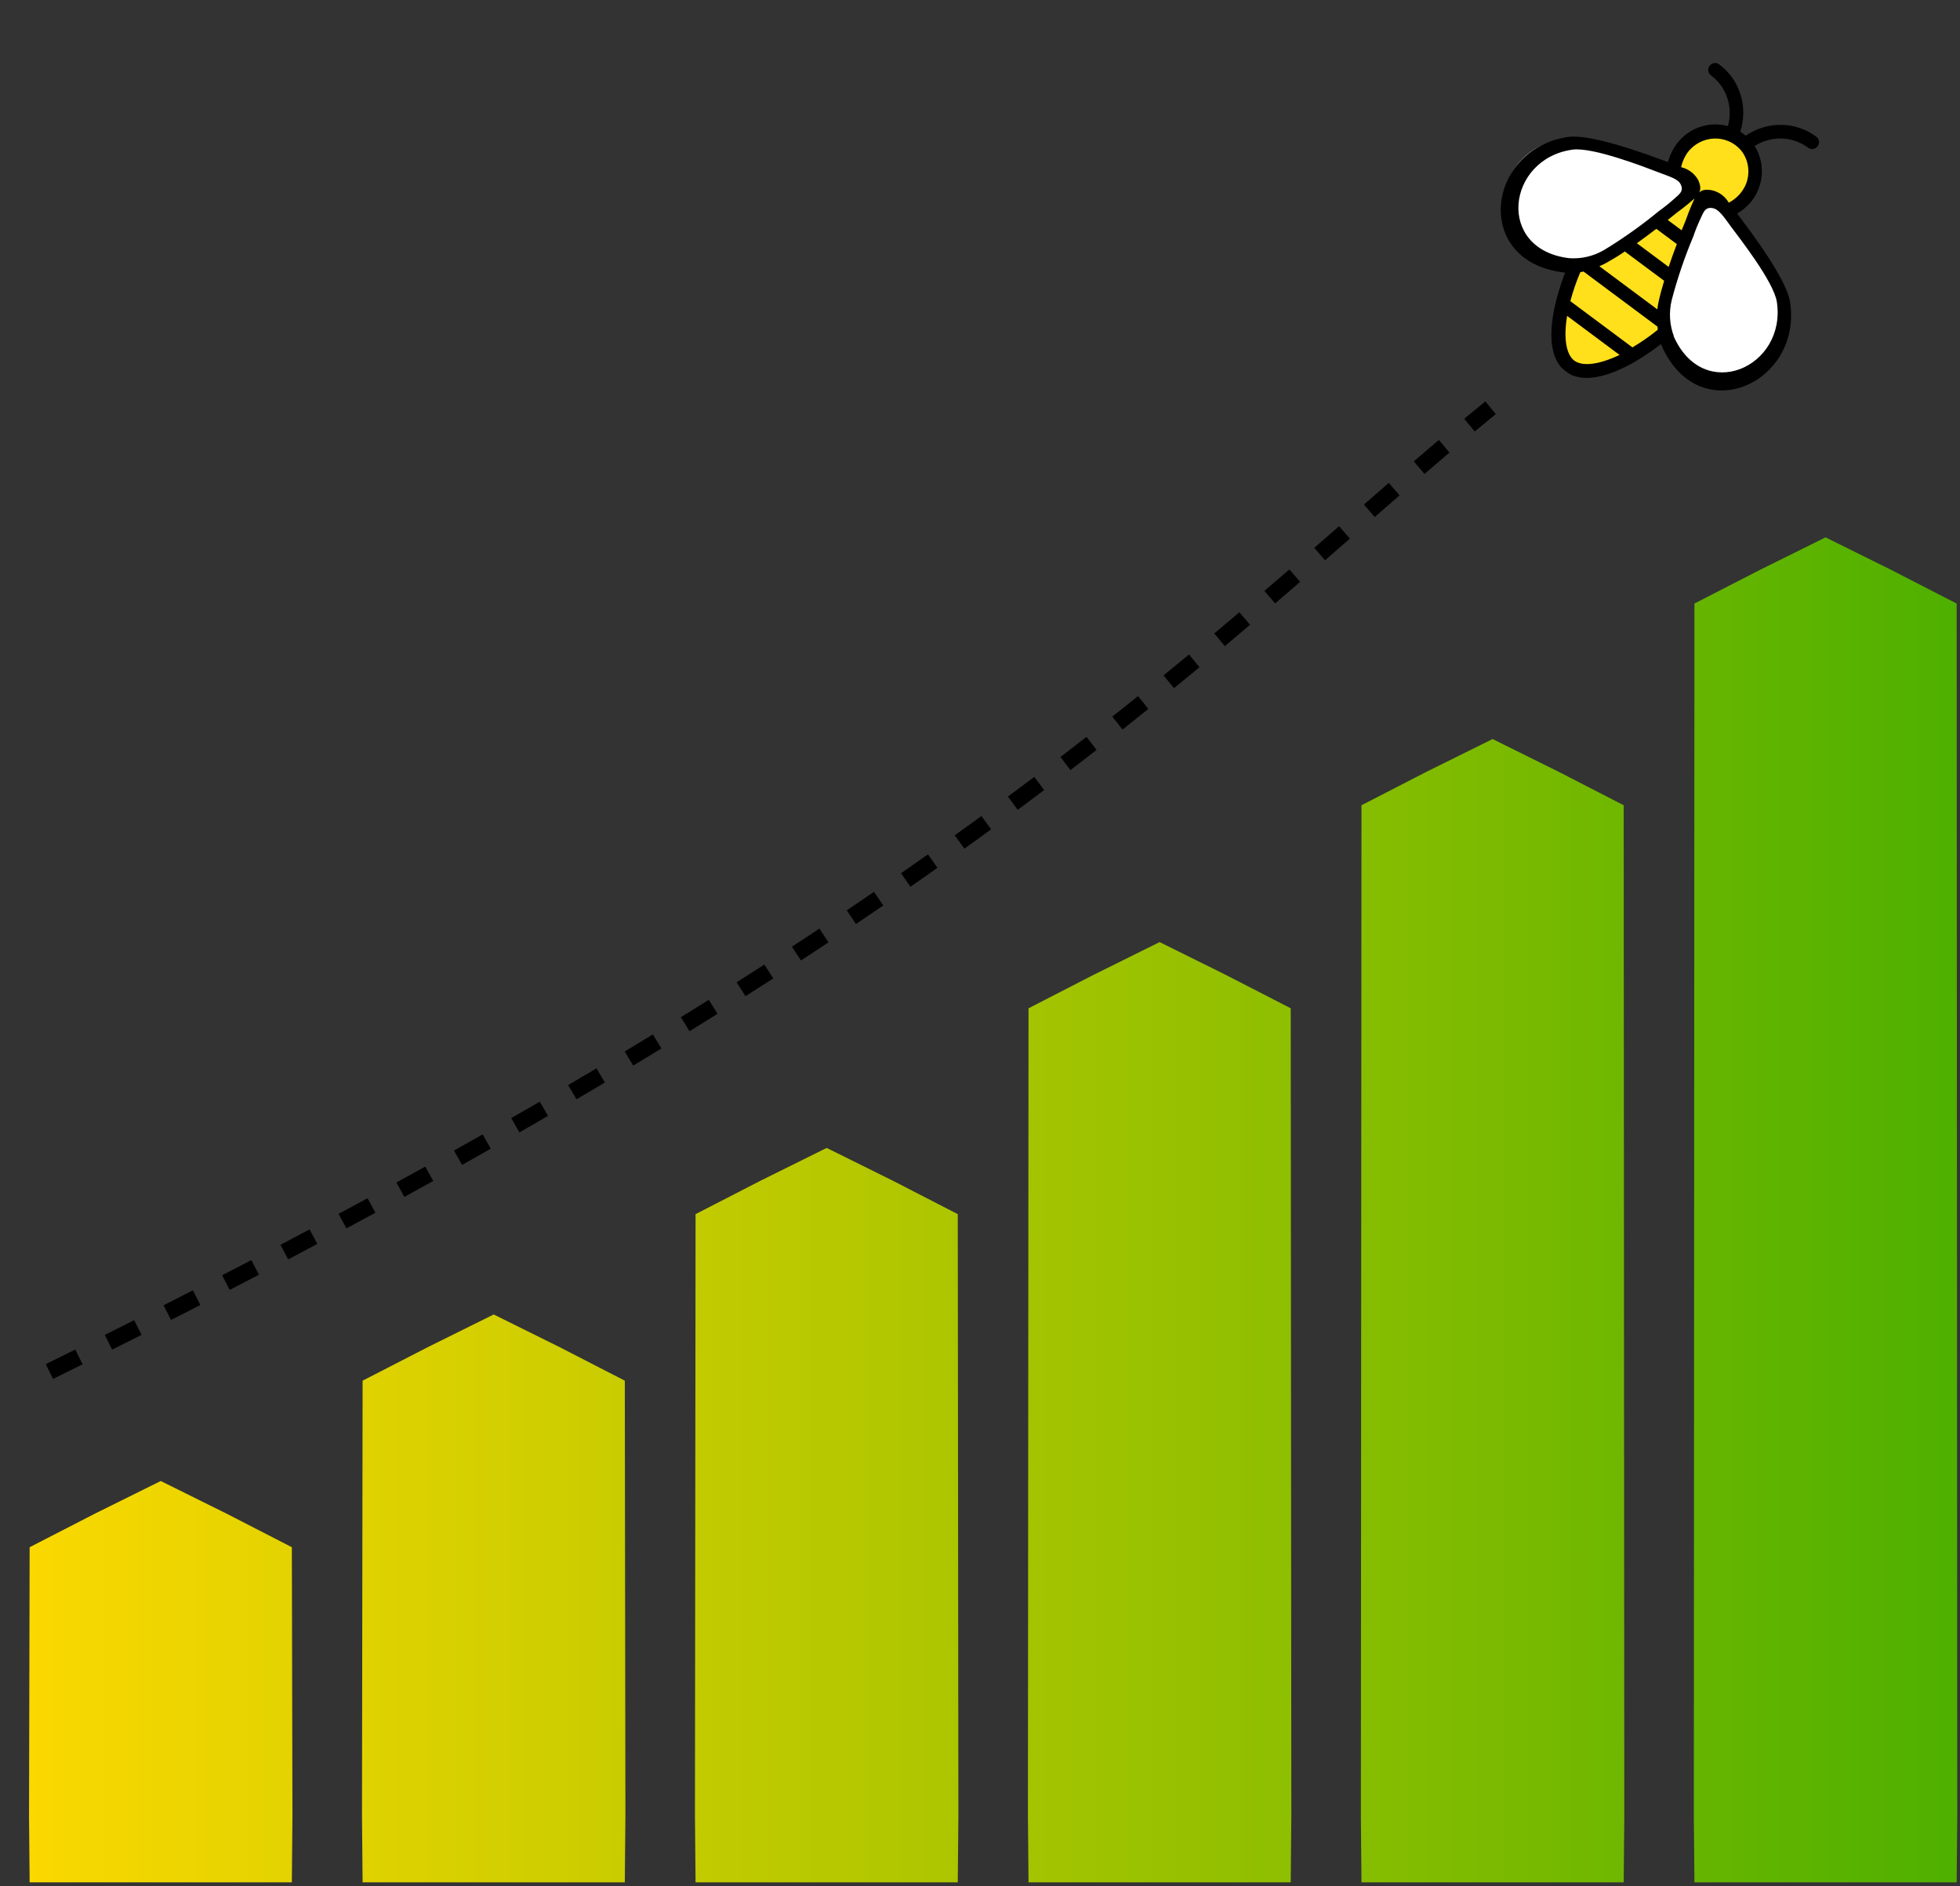 <svg width="476" height="458" viewBox="0 0 476 458" fill="none" xmlns="http://www.w3.org/2000/svg">
<rect x="0" y="0" width="476" height="458" fill="#333333" stroke="none"/>
<path d="M12 333C236 223 298 150.998 362 99" stroke="black" stroke-width="4" stroke-dasharray="8 8"/>
<path d="M216.755 286.637L200.762 278.711L184.769 286.637L168.922 294.785L168.775 440.945L168.922 457.019H232.602L232.748 440.945L232.602 294.785L216.755 286.637Z" fill="url(#paint0_linear_330_7297)"/>
<path d="M135.893 327.073L119.9 319.146L103.906 327.073L88.059 335.221L87.913 440.945L88.059 457.02H151.74L151.886 440.945L151.74 335.221L135.893 327.073Z" fill="url(#paint1_linear_330_7297)"/>
<path d="M55.031 367.508L39.037 359.582L23.044 367.508L7.197 375.656L7.051 440.946L7.197 457.02H70.878L71.024 440.946L70.878 375.656L55.031 367.508Z" fill="url(#paint2_linear_330_7297)"/>
<path d="M297.616 236.661L281.623 228.734L265.63 236.661L249.783 244.808L249.637 440.944L249.783 457.018H313.464L313.61 440.944L313.464 244.808L297.616 236.661Z" fill="url(#paint3_linear_330_7297)"/>
<path d="M378.478 187.362L362.485 179.436L346.491 187.362L330.644 195.51L330.498 440.946L330.644 457.02H394.325L394.471 440.946L394.325 195.51L378.478 187.362Z" fill="url(#paint4_linear_330_7297)"/>
<path d="M443.347 130.467L459.34 138.393L475.187 146.541L475.333 440.945L475.187 457.019H411.506L411.36 440.945L411.506 146.541L427.354 138.393L443.347 130.467Z" fill="url(#paint5_linear_330_7297)"/>
<path d="M385.105 63.533L382.837 66.579C381.584 70.382 379.235 79.049 379.857 83.3C380.635 88.614 383.681 90.882 388.995 90.104C393.246 89.482 400.876 84.746 404.16 82.456C403.144 81.7 401.865 77.907 404.872 68.782C407.878 59.657 411.654 53.314 413.166 51.283L415.434 48.237L418.48 50.505C419.496 51.261 421.98 52.164 423.794 49.727C425.609 47.29 425.544 43.138 425.285 41.367L424.507 36.053L418.414 31.517C418.414 31.517 413.1 32.295 410.832 35.341L406.296 41.433L409.342 43.701L412.388 45.969L402.538 52.839L385.105 63.533Z" fill="#FFE01B"/>
<path d="M370.702 60.319C368.472 58.661 366.793 56.371 365.888 53.756C364.984 51.14 364.897 48.321 365.638 45.675C366.496 42.5 368.304 39.671 370.823 37.562C373.343 35.452 376.454 34.162 379.747 33.862C384.428 33.27 394.482 36.923 401.639 39.697L403.374 40.363C404.854 40.834 406.268 41.495 407.582 42.327C408.094 42.685 408.516 43.158 408.813 43.706C410.04 46.088 408.47 47.42 407.332 48.394L406.913 48.734C405.694 49.82 404.414 50.837 403.078 51.778C398.654 55.384 393.958 58.649 389.033 61.545C386.121 63.203 382.759 63.925 379.398 63.614C376.271 63.28 373.275 62.145 370.702 60.319Z" fill="white"/>
<path d="M410.127 89.675C407.891 87.903 406.172 85.547 405.131 82.828C404.081 79.836 403.961 76.524 404.788 73.324C406.317 67.849 408.239 62.47 410.537 57.231C411.077 55.731 411.694 54.257 412.387 52.815L412.619 52.335C413.248 50.981 414.106 49.117 416.563 49.478C417.141 49.583 417.678 49.825 418.132 50.184C419.203 51.126 420.138 52.216 420.916 53.426L421.932 54.808C426.145 60.502 431.858 68.591 432.387 73.065C432.878 76.184 432.417 79.451 431.067 82.433C429.716 85.414 427.539 87.971 424.823 89.765C422.549 91.286 419.922 92.093 417.296 92.077C414.669 92.061 412.168 91.223 410.127 89.675Z" fill="white"/>
<path d="M434.743 73.407C433.922 67.824 425.327 56.401 421.875 51.858C423.293 51.026 424.541 49.927 425.548 48.623C426.959 46.719 427.77 44.44 427.872 42.088C427.975 39.736 427.364 37.422 426.122 35.451C428.101 34.189 430.402 33.553 432.723 33.628C435.044 33.703 437.274 34.485 439.119 35.87C439.466 36.129 439.905 36.236 440.337 36.169C440.77 36.101 441.161 35.864 441.425 35.51C441.689 35.155 441.804 34.712 441.745 34.278C441.686 33.845 441.457 33.456 441.109 33.197C438.666 31.364 435.701 30.356 432.627 30.311C429.553 30.267 426.524 31.189 423.962 32.949L423.298 32.455L422.634 31.96C423.591 29.006 423.611 25.841 422.69 22.91C421.768 19.979 419.953 17.429 417.498 15.616C417.15 15.357 416.712 15.249 416.28 15.317C415.847 15.385 415.456 15.622 415.192 15.976C414.928 16.331 414.813 16.774 414.872 17.208C414.931 17.641 415.16 18.03 415.507 18.289C417.361 19.662 418.748 21.574 419.484 23.776C420.221 25.977 420.273 28.363 419.634 30.621C417.391 29.995 414.998 30.074 412.774 30.846C410.55 31.619 408.599 33.048 407.18 34.946C406.216 36.282 405.496 37.777 405.054 39.36C399.633 37.322 386.371 32.445 380.817 33.254C360.993 36.115 357.51 63.481 379.789 66.155C379.889 66.178 379.991 66.193 380.093 66.198C377.393 73.288 374.702 83.83 379.074 89.111C379.835 89.902 380.721 90.561 381.696 91.063C387.918 93.723 397.404 88.188 403.373 83.531L403.504 83.84C412.466 104.4 437.684 93.219 434.743 73.407ZM422.787 36.466C423.736 37.63 424.342 39.04 424.539 40.542C424.736 42.043 424.516 43.578 423.903 44.978C423.056 46.801 421.626 48.295 419.845 49.215C419.412 48.461 418.831 47.804 418.135 47.286C417.439 46.768 416.644 46.399 415.797 46.201C414.315 45.939 413.318 46.065 412.681 46.748C413.086 45.892 412.987 44.951 412.395 43.668C411.956 42.896 411.363 42.225 410.652 41.696C409.942 41.167 409.129 40.791 408.264 40.592C408.551 39.279 409.108 38.036 409.897 36.943C410.662 35.955 411.632 35.146 412.737 34.575C413.842 34.003 415.054 33.683 416.287 33.638C417.52 33.592 418.743 33.822 419.867 34.312C420.991 34.801 421.988 35.537 422.787 36.466ZM394.598 61.058L404.155 68.175C403.662 69.807 403.211 71.417 402.869 72.951C402.702 73.666 402.577 74.389 402.493 75.117L388.423 64.641C389.096 64.352 389.754 64.025 390.391 63.66C391.762 62.892 393.112 62.083 394.598 61.058ZM397.53 59.06C399.304 57.751 400.852 56.641 402.255 55.555L407.232 59.261C406.594 60.916 405.912 62.802 405.246 64.805L397.53 59.06ZM405.017 53.404C406.298 52.411 407.073 51.752 407.073 51.752C407.073 51.752 409.382 50.105 411.535 48.183C410.311 50.797 409.396 53.481 409.396 53.481C409.396 53.481 409.003 54.425 408.402 55.924L405.017 53.404ZM381.848 36.337C386.836 35.631 399.655 40.653 402.628 41.787C405.6 42.922 407.534 43.442 408.16 44.749C409.016 46.439 407.766 47.218 406.53 48.323C405.396 49.348 404.202 50.303 402.955 51.185C398.726 54.67 394.257 57.847 389.583 60.691C386.994 62.21 384.02 62.904 381.06 62.683C363.203 60.512 365.923 38.603 381.848 36.337ZM382.371 87.594C380.313 86.062 379.695 82.077 380.585 76.69L393.329 86.179C388.357 88.526 384.345 89.064 382.288 87.532L382.371 87.594ZM396.53 84.407L381.365 73.115C382.007 70.719 382.818 68.369 383.789 66.083L384.574 65.93L402.543 79.311C402.563 79.562 402.57 79.83 402.602 80.064C400.657 81.642 398.6 83.073 396.447 84.346L396.53 84.407ZM406.513 81.635C405.463 78.86 405.277 75.815 405.977 72.898C407.362 67.605 409.125 62.413 411.252 57.362C411.739 55.915 412.312 54.497 412.968 53.117C413.673 51.616 414.061 50.195 415.925 50.531C417.407 50.793 418.497 52.446 420.349 54.982C422.2 57.518 430.773 68.347 431.527 73.327C433.887 89.209 413.694 98.108 406.43 81.573L406.513 81.635Z" fill="black"/>
<defs>
<linearGradient id="paint0_linear_330_7297" x1="552" y1="278.711" x2="16" y2="278.711" gradientUnits="userSpaceOnUse">
<stop stop-color="#36AA00"/>
<stop stop-color="#36AA00"/>
<stop offset="0" stop-color="#38AA00"/>
<stop offset="1" stop-color="#FAD800"/>
</linearGradient>
<linearGradient id="paint1_linear_330_7297" x1="552" y1="457.02" x2="16" y2="457.02" gradientUnits="userSpaceOnUse">
<stop stop-color="#36AA00"/>
<stop offset="1" stop-color="#FAD800"/>
</linearGradient>
<linearGradient id="paint2_linear_330_7297" x1="552" y1="457.02" x2="7.051" y2="457.02" gradientUnits="userSpaceOnUse">
<stop stop-color="#36AA00"/>
<stop offset="1" stop-color="#FAD800"/>
</linearGradient>
<linearGradient id="paint3_linear_330_7297" x1="560" y1="457.018" x2="8" y2="457.018" gradientUnits="userSpaceOnUse">
<stop stop-color="#36AA00"/>
<stop offset="1" stop-color="#FAD800"/>
</linearGradient>
<linearGradient id="paint4_linear_330_7297" x1="544" y1="179.436" x2="26" y2="179.436" gradientUnits="userSpaceOnUse">
<stop stop-color="#36AA00"/>
<stop offset="1" stop-color="#FAD800"/>
</linearGradient>
<linearGradient id="paint5_linear_330_7297" x1="544" y1="130.467" x2="2" y2="130.467" gradientUnits="userSpaceOnUse">
<stop stop-color="#36AA00"/>
<stop offset="1" stop-color="#FAD800"/>
</linearGradient>
</defs>
</svg>
